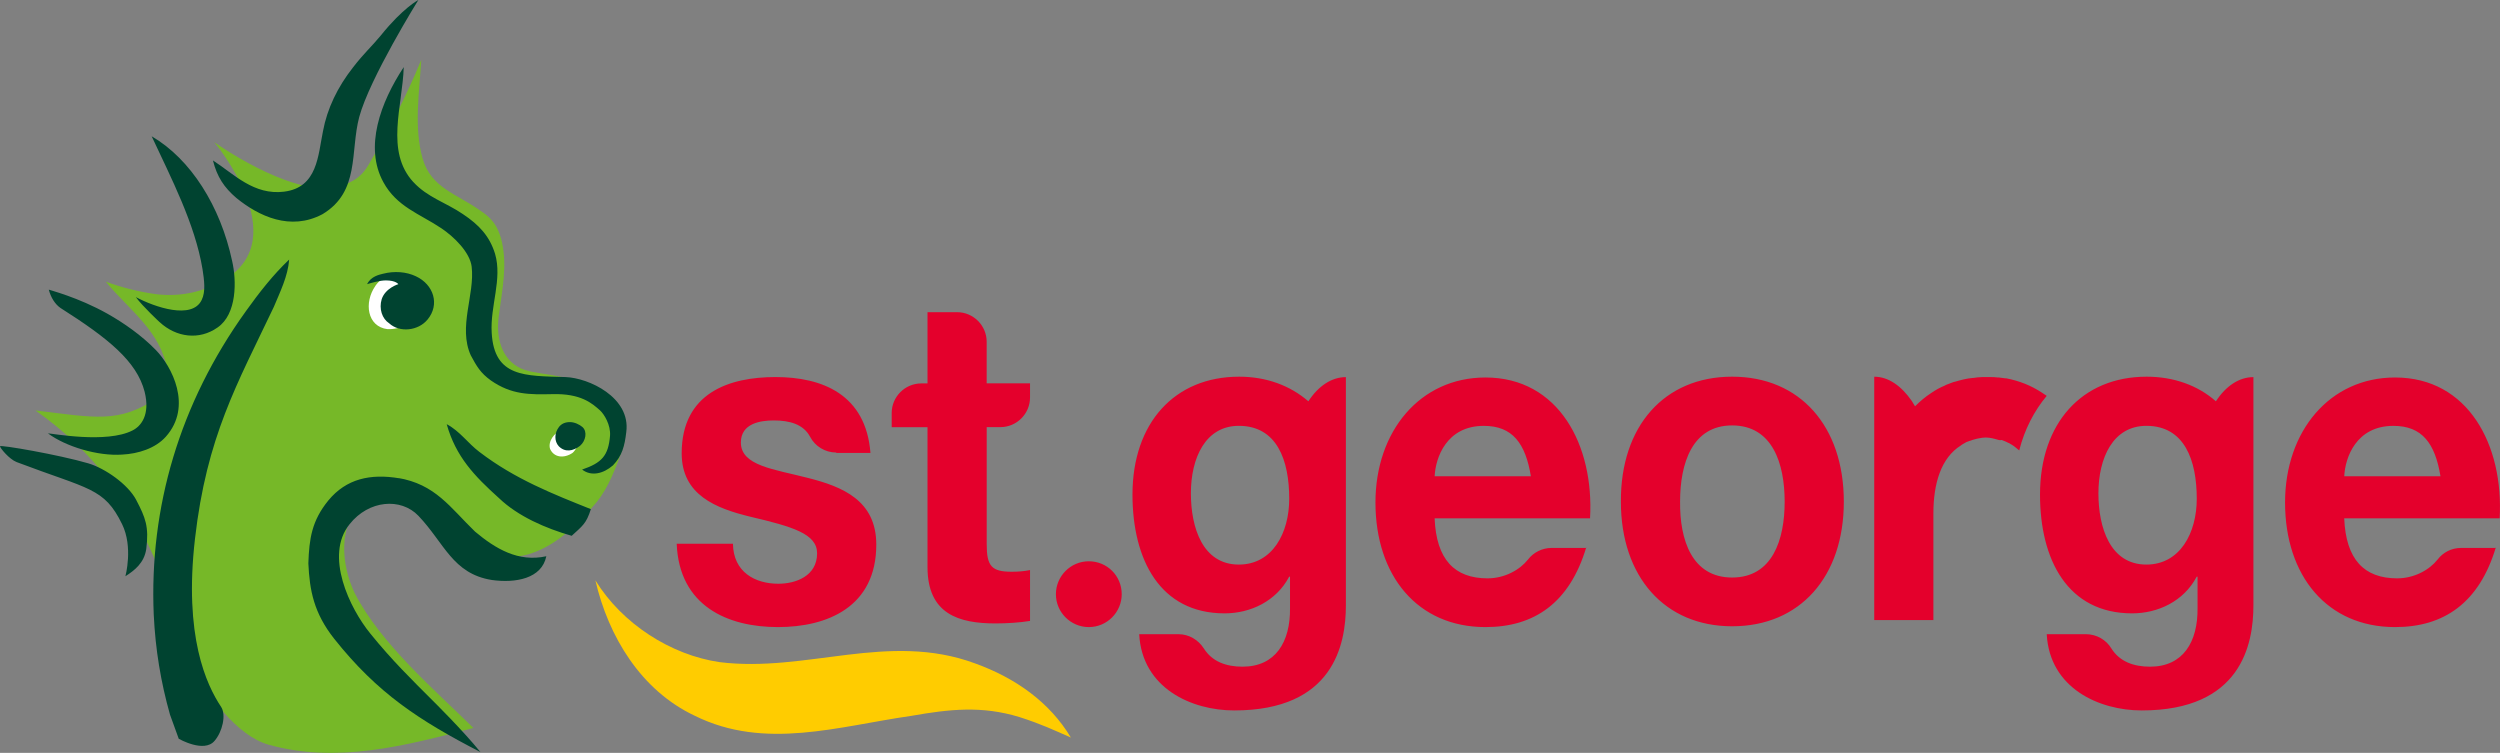 <?xml version="1.0" encoding="UTF-8"?>
<svg xmlns="http://www.w3.org/2000/svg" version="1.1" viewBox="0 0 79.697 24">
  <rect x="0" y="0" width="79.697" height="24" fill="#808080" stroke="none"/>
  <defs>
    <style>
      .cls-1 {
        fill: #fc0;
      }

      .cls-2 {
        fill: #fff;
      }

      .cls-3 {
        fill: #e4002c;
      }

      .cls-4 {
        fill: #004330;
      }

      .cls-5 {
        fill: #76b828;
      }
    </style>
  </defs>
  <!-- Generator: Adobe Illustrator 28.7.1, SVG Export Plug-In . SVG Version: 1.2.0 Build 142)  -->
  <g>
    <g id="layer">
      <g>
        <path class="cls-1" d="M18.982,18.504c.85,1.381,2.404,2.378,3.958,2.604,2.763.345,5.38-.983,8.143.04,1.288.465,2.378,1.235,3.055,2.364-.545-.239-.93-.425-1.634-.651-1.209-.372-2.245-.252-3.454-.04-2.325.332-4.662,1.103-6.894,0-1.727-.81-2.763-2.537-3.175-4.317"/>
        <path class="cls-5" d="M16.006,7.744c.159.744.013,1.435-.106,2.338-.106.77.146,1.488.837,1.714.571.186,1.873.146,2.776.917.266.279.359.345.412.757.04.252,0,.545-.053.77-.239.677-.465,1.288-.85,1.767-.624.731-1.262,1.355-2.085,1.634-1.554.518-2.484-1.036-3.693-1.714-.545-.292-1.156-.491-1.674.04-.81.784-.691,2.032-.266,2.936.837,1.634,2.577,3.108,3.786,4.304-2.178.571-4.357,1.142-6.535.531-1.01-.292-1.953-1.567-2.391-2.55-.731-1.621-1.222-5.433-5.034-8.103,1.886.226,2.657.425,3.879-.398.266-.199.345-.531.332-.837-.186-1.288-1.235-1.966-1.966-2.869.518.186,1.036.319,1.607.398.81.093,1.528-.08,2.192-.478,2.218-1.328-.345-4.37-.345-4.37,0,0,2.338,1.674,3.812,1.448.505-.12.837-.266,1.103-.717.638-1.089,1.222-2.218,1.687-3.361-.066,1.063-.239,2.152.04,3.148.266.943,1.089,1.129,1.833,1.66.319.213.571.438.704,1.036"/>
        <path class="cls-2" d="M11.968,9.112c-.372.531-.266,1.302.385,1.381.398.013.89-.186,1.036-.598.146-.425-.04-.784-.359-1.063-.359-.226-.81-.08-1.063.279"/>
        <path class="cls-4" d="M3.427,10.002c.518.292,1.089.691,1.541,1.156.505.518,1.182,1.793.319,2.763-.332.372-.877.545-1.395.571-.77.053-1.793-.252-2.364-.677.12,0,1.873.332,2.697-.093.266-.133.571-.491.385-1.235-.252-.97-1.156-1.7-2.683-2.67-.173-.12-.306-.332-.372-.584.013.013.93.239,1.873.77M5.088,10.268c.531.491,1.262.584,1.846.173.624-.425.611-1.501.465-2.125-.372-1.74-1.315-3.241-2.564-3.972.624,1.342,1.381,2.789,1.621,4.237.053.345.106.717-.027.983-.306.638-1.501.226-2.099-.093.226.306.757.797.757.797M9.059,6.11c-.97.12-1.594-.558-2.271-.996.133.531.359.863.744,1.195.717.584,1.727,1.063,2.75.518,1.195-.717.877-1.992,1.169-3.095.332-1.235,1.886-3.733,1.886-3.733,0,0-.491.252-1.195,1.129-.319.385-.531.558-.89,1.023-.491.624-.824,1.315-.956,2.032-.159.77-.173,1.793-1.235,1.926M13.177,5.805c-.903-.983-.345-2.418-.306-3.666-.744,1.129-1.262,2.55-.651,3.666.425.784,1.156,1.01,1.833,1.461.425.279.93.784.983,1.235.106.89-.438,1.926-.027,2.829.186.345.306.558.638.797.664.465,1.249.452,1.953.438.917-.027,1.275.292,1.528.518.133.12.345.465.319.81-.053.638-.266.863-.89,1.076.292.226.677.133.983-.133.292-.306.372-.611.425-1.063.146-1.103-1.195-1.727-1.939-1.753-1.288-.04-2.271.013-2.351-1.408-.053-.863.345-1.714.106-2.524-.173-.558-.505-.917-1.023-1.262-.545-.372-1.129-.531-1.581-1.023M13.629,10.188c.398-.478.199-1.116-.372-1.381-.306-.146-.691-.173-1.049-.08-.106.027-.385.08-.505.332.133-.04.398-.12.598-.12.319,0,.398.12.398.12,0,0-.412.12-.531.478-.093.306.013.624.239.77.332.306.93.239,1.222-.12M7.837,9.923c-2.112,2.936-3.082,6.256-2.936,9.67.053,1.116.226,2.152.518,3.188.133.372.279.77.279.77,0,0,.81.465,1.142.066.252-.292.372-.824.213-1.076-.478-.717-1.195-2.258-.837-5.366.372-3.254,1.342-4.928,2.511-7.386.199-.478.452-.983.491-1.514-.505.478-.943,1.036-1.381,1.647M15.289,14.412c-.385-.292-.624-.664-1.049-.89.292,1.036.877,1.647,1.674,2.364.598.571,1.474.956,2.311,1.195.345-.319.465-.385.611-.85-1.195-.478-2.418-.956-3.547-1.82M12.739,15.249c-.93-.159-1.7.013-2.271.704-.531.651-.611,1.222-.638,2.006.04.863.173,1.581.824,2.404,1.381,1.74,2.71,2.604,4.662,3.613-.545-.677-1.514-1.634-1.514-1.634-.704-.704-1.302-1.288-1.992-2.139-.664-.81-1.474-2.497-.664-3.494.611-.77,1.634-.85,2.192-.266.824.863,1.089,1.846,2.338,2.046.757.106,1.594-.04,1.74-.757-.89.199-1.621-.239-2.271-.784-.797-.77-1.262-1.514-2.471-1.714M4.344,15.94c-.266-.505-.996-1.01-1.528-1.169-.956-.279-2.816-.598-2.816-.545s.292.412.531.505c2.311.877,2.789.81,3.361,1.979.359.731.106,1.66.106,1.66.292-.186.598-.425.664-.863.093-.717-.027-1.01-.319-1.567"/>
        <path class="cls-2" d="M17.919,13.708c-.252.08-.452.359-.385.598.12.279.438.319.717.133.093-.08.159-.213.186-.319,0-.213-.133-.372-.372-.452-.04-0-.093.013-.146.04"/>
        <path class="cls-4" d="M18.172,13.456c.146,0,.306.08.398.159.159.146.106.438-.08.598-.226.173-.478.213-.677.013-.146-.159-.146-.425.013-.624.08-.093.186-.146.345-.146"/>
        <path class="cls-3" d="M77.8,15.183c-.173-1.049-.584-1.607-1.501-1.607-1.195,0-1.541,1.023-1.567,1.607h3.068ZM79.567,17.441c-.531,1.78-1.66,2.55-3.215,2.55-2.165,0-3.507-1.634-3.507-3.972,0-2.271,1.421-3.985,3.507-3.985,2.338,0,3.467,2.165,3.334,4.49h-4.955c.053,1.315.638,1.913,1.687,1.913.558,0,1.036-.279,1.288-.598.173-.226.438-.372.757-.372h1.103v-.027ZM70.03,15.9c0-1.222-.385-2.325-1.607-2.325-1.063,0-1.528,1.023-1.528,2.152,0,1.089.372,2.271,1.528,2.271,1.076-0,1.607-1.01,1.607-2.099M70.641,12.792c.319-.491.744-.77,1.195-.77v7.279c0,1.249-.398,3.347-3.56,3.347-1.355,0-2.936-.704-3.029-2.431h1.249c.345,0,.651.186.81.452.266.425.717.584,1.235.584,1.049,0,1.528-.784,1.514-1.873v-.996h-.027c-.412.784-1.235,1.169-2.059,1.169-2.059,0-2.936-1.714-2.936-3.786,0-2.285,1.342-3.759,3.401-3.759.863-0,1.634.279,2.205.784M55.219,12.008c2.165,0,3.56,1.581,3.56,3.985,0,2.391-1.395,3.972-3.56,3.972-2.152,0-3.547-1.581-3.547-3.972-.013-2.404,1.381-3.985,3.547-3.985M55.219,18.411c1.288,0,1.674-1.209,1.674-2.418s-.385-2.431-1.674-2.431c-1.275,0-1.66,1.209-1.66,2.431-.013,1.209.372,2.418,1.66,2.418M48.803,15.183c-.173-1.049-.584-1.607-1.501-1.607-1.195,0-1.541,1.023-1.567,1.607h3.068ZM50.57,17.441c-.531,1.78-1.66,2.55-3.215,2.55-2.165,0-3.507-1.634-3.507-3.972,0-2.271,1.421-3.985,3.507-3.985,2.338,0,3.467,2.165,3.334,4.49h-4.955c.053,1.315.638,1.913,1.687,1.913.558,0,1.036-.279,1.288-.598.173-.226.452-.372.757-.372h1.103v-.027ZM26.66,14.426c-.359,0-.677-.199-.837-.505-.213-.398-.651-.518-1.156-.518-.425,0-1.049.093-1.049.704,0,.744,1.063.85,2.139,1.129,1.103.279,2.178.717,2.178,2.125,0,1.992-1.567,2.63-3.135,2.63-1.594,0-3.148-.664-3.228-2.657h1.793c.013.903.704,1.275,1.448,1.275.545,0,1.235-.239,1.235-.97,0-.624-.784-.85-2.139-1.169-1.089-.266-2.178-.691-2.178-2.019,0-1.926,1.514-2.431,2.989-2.431,1.501,0,2.882.558,3.029,2.418h-1.089v-.013ZM31.455,12.221h1.381v.452c0,.518-.425.943-.943.943h-.438v3.733c0,.704.159.877.797.877.199,0,.385-.013.584-.053v1.621c-.319.053-.731.08-1.103.08-1.156,0-2.165-.292-2.165-1.793v-4.463h-1.142v-.452c0-.518.425-.943.943-.943h.199v-2.271h.943c.518,0,.943.425.943.943v1.328ZM41.099,15.9c0-1.222-.385-2.325-1.607-2.325-1.063,0-1.528,1.023-1.528,2.152,0,1.089.372,2.271,1.528,2.271,1.076-0,1.607-1.01,1.607-2.099M41.71,12.792c.319-.491.744-.77,1.195-.77v7.279c0,1.249-.398,3.347-3.56,3.347-1.355,0-2.936-.704-3.029-2.431h1.249c.345,0,.638.186.81.452.266.425.717.584,1.235.584,1.049,0,1.528-.784,1.514-1.873v-.996h-.027c-.412.784-1.235,1.169-2.059,1.169-2.059,0-2.936-1.714-2.936-3.786,0-2.285,1.342-3.759,3.401-3.759.863-0,1.621.279,2.205.784M35.759,18.942c0,.571-.465,1.049-1.049,1.049-.571,0-1.049-.465-1.049-1.049,0-.571.465-1.049,1.049-1.049s1.049.465,1.049,1.049M63.72,14.027c-.053-.013-.093-.027-.146-.04-.013,0-.04-.013-.053-.013-.066-.013-.133-.027-.213-.027s-.159.013-.226.027c-.027,0-.04.013-.066.013-.053.013-.093.027-.146.04-.027.013-.053.027-.08.027-.04.013-.066.027-.106.04-.027.013-.053.027-.093.053s-.053.027-.08.053c-.638.398-.877,1.222-.877,2.165v3.401h-1.886v-7.757c.452,0,.863.292,1.195.77l.106.173c.159-.159.332-.306.518-.425h0c.133-.093.279-.173.438-.239.013-.013.027-.013.053-.027.066-.027.146-.053.213-.08.013,0,.027-.013.053-.013.186-.053.372-.106.571-.12h.013c.093-.013.186-.027.279-.027h.279c.066,0,.146,0,.213.013h.04c.066.013.146.013.213.027h.027c.412.08.784.226,1.129.452h0c.053.04.106.066.159.106-.398.478-.704,1.063-.877,1.74-.093-.08-.186-.159-.292-.213-.013-.013-.04-.027-.053-.027-.027-.013-.053-.027-.08-.04-.04-.013-.093-.04-.133-.053-.053.013-.08 0-.093 0"/>
      </g>
    </g>
  </g>
</svg>